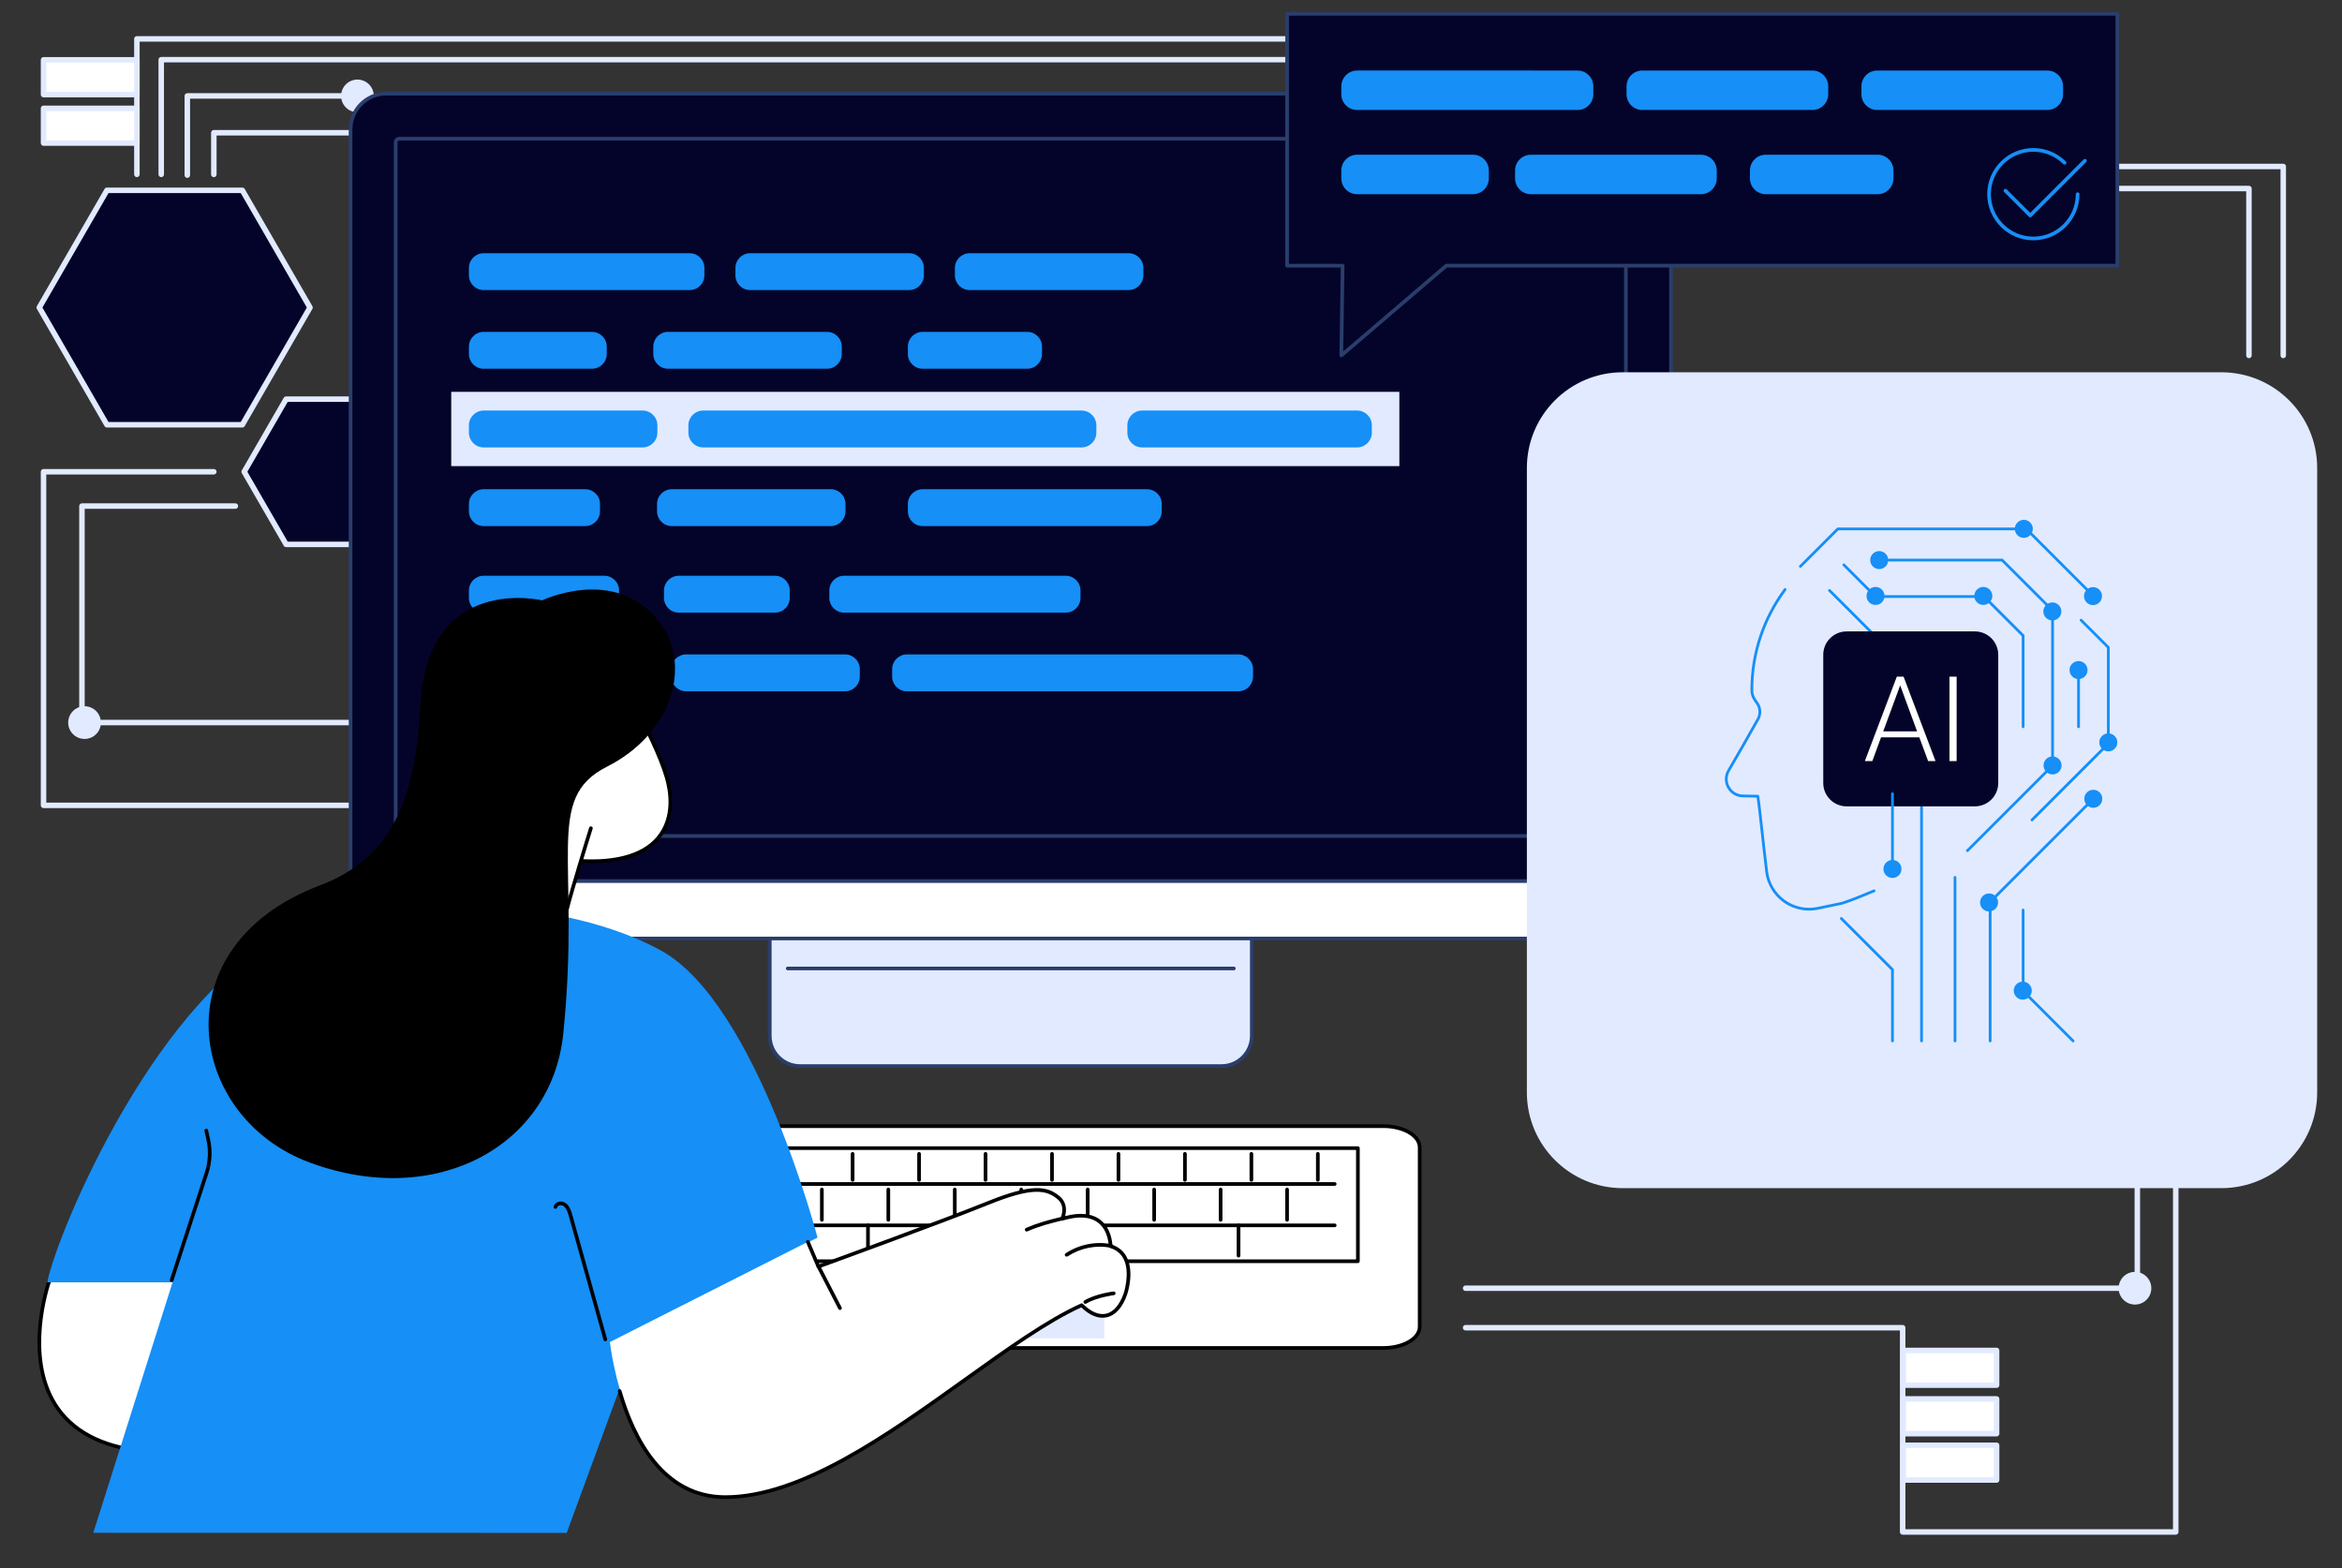 <?xml version="1.0" encoding="UTF-8"?>
<svg xmlns="http://www.w3.org/2000/svg" xmlns:xlink="http://www.w3.org/1999/xlink" version="1.1" id="Illustration" x="0px" y="0px" viewBox="0 0 2814.286 1884.905" style="enable-background:new 0 0 2814.286 1884.905;" xml:space="preserve">
<rect x="0" y="0" width="2814.286" height="1884.905" fill="#333333" stroke="none"/>
<g id="AI-Powered_Writing_Assistant_1_">
	<g>
		<g>
			<polygon style="fill:#04042A;" points="444.58,479.701 343.814,479.701 293.431,566.966      343.814,654.232 444.58,654.232 494.963,566.966    "></polygon>
			<path style="fill:#E2EAFF;" d="M444.579,657.531H343.814c-1.179,0-2.268-0.629-2.857-1.65     l-50.383-87.266c-0.59-1.021-0.59-2.279,0-3.299l50.383-87.266     c0.589-1.021,1.678-1.65,2.857-1.65h100.766c1.179,0,2.268,0.629,2.857,1.65     l50.383,87.266c0.59,1.021,0.59,2.278,0,3.299l-50.383,87.266     C446.848,656.903,445.759,657.531,444.579,657.531z M345.719,650.933h96.955     l48.479-83.967L442.674,483h-96.955l-48.479,83.966L345.719,650.933z"></path>
		</g>
		<g>
			<polygon style="fill:#04042A;" points="291.185,228.719 128.505,228.719 47.166,369.604      128.505,510.489 291.185,510.489 372.525,369.604    "></polygon>
			<path style="fill:#E2EAFF;" d="M291.184,513.788H128.505c-1.179,0-2.268-0.629-2.857-1.65     L44.309,371.254c-0.59-1.021-0.59-2.278,0-3.299l81.339-140.884     c0.588-1.021,1.678-1.65,2.857-1.65h162.68c1.179,0,2.268,0.629,2.857,1.65     l81.34,140.884c0.59,1.021,0.59,2.278,0,3.299l-81.34,140.885     C293.453,513.159,292.364,513.788,291.184,513.788z M130.41,507.189h158.869     l79.436-137.585l-79.436-137.585H130.41L50.975,369.604L130.41,507.189z"></path>
		</g>
		<path style="fill:#E2EAFF;" d="M451.332,971.17H52.314c-1.822,0-3.299-1.477-3.299-3.299    V566.966c0-1.822,1.477-3.299,3.299-3.299h204.644    c1.823,0,3.299,1.477,3.299,3.299c0,1.822-1.477,3.299-3.299,3.299H55.614    v394.306h395.718c1.823,0,3.299,1.477,3.299,3.299    C454.631,969.693,453.154,971.17,451.332,971.17z"></path>
		<path style="fill:#E2EAFF;" d="M481.507,871.652H98.468c-1.823,0-3.299-1.477-3.299-3.299    V608.195c0-1.822,1.477-3.299,3.299-3.299h184.392    c1.822,0,3.299,1.477,3.299,3.299c0,1.822-1.477,3.299-3.299,3.299H101.767    v253.56h379.74c1.823,0,3.299,1.477,3.299,3.299S483.33,871.652,481.507,871.652z    "></path>
		<path style="fill:#E2EAFF;" d="M2743.691,430.504c-1.823,0-3.299-1.477-3.299-3.299V203.387    h-195.539c-1.823,0-3.299-1.477-3.299-3.299c0-1.822,1.477-3.299,3.299-3.299    h198.838c1.823,0,3.299,1.477,3.299,3.299v227.117    C2746.99,429.026,2745.513,430.504,2743.691,430.504z"></path>
		<path style="fill:#E2EAFF;" d="M2702.463,430.504c-1.823,0-3.299-1.477-3.299-3.299V229.895    h-154.311c-1.823,0-3.299-1.477-3.299-3.299c0-1.822,1.477-3.299,3.299-3.299    h157.61c1.823,0,3.299,1.477,3.299,3.299v200.609    C2705.762,429.026,2704.285,430.504,2702.463,430.504z"></path>
		<path style="fill:#E2EAFF;" d="M193.754,212.868c-1.823,0-3.299-1.477-3.299-3.299V71.706    c0-1.822,1.477-3.299,3.299-3.299h1531.733c1.823,0,3.299,1.477,3.299,3.299    c0,1.822-1.477,3.299-3.299,3.299H197.053v134.564    C197.053,211.391,195.576,212.868,193.754,212.868z"></path>
		<path style="fill:#E2EAFF;" d="M164.498,212.868c-1.823,0-3.299-1.477-3.299-3.299V46.722    c0-1.822,1.477-3.299,3.299-3.299h1560.988c1.823,0,3.299,1.477,3.299,3.299    s-1.477,3.299-3.299,3.299H167.798v159.548    C167.798,211.391,166.321,212.868,164.498,212.868z"></path>
		<path style="fill:#E2EAFF;" d="M740.805,464.003H427.798c-1.823,0-3.299-1.477-3.299-3.299    V118.572H228.398v91.906c0,1.822-1.477,3.299-3.299,3.299    c-1.823,0-3.299-1.477-3.299-3.299v-95.206c0-1.822,1.477-3.299,3.299-3.299    h202.699c1.823,0,3.299,1.477,3.299,3.299v342.132h309.707    c1.823,0,3.299,1.477,3.299,3.299C744.104,462.526,742.627,464.003,740.805,464.003z    "></path>
		<g>
			<rect x="52.314" y="71.906" style="fill:#FFFFFF;" width="112.185" height="41.79"></rect>
			<path style="fill:#E2EAFF;" d="M164.498,116.994H52.314c-1.822,0-3.299-1.477-3.299-3.299     V71.906c0-1.822,1.477-3.299,3.299-3.299h112.184     c1.822,0,3.299,1.477,3.299,3.299v41.789     C167.798,115.517,166.321,116.994,164.498,116.994z M55.614,110.396H161.199V75.205H55.614     V110.396z"></path>
		</g>
		<g>
			<rect x="52.314" y="130.178" style="fill:#FFFFFF;" width="112.185" height="41.79"></rect>
			<path style="fill:#E2EAFF;" d="M164.498,175.266H52.314c-1.822,0-3.299-1.477-3.299-3.299     v-41.79c0-1.822,1.477-3.299,3.299-3.299h112.184     c1.822,0,3.299,1.477,3.299,3.299v41.79     C167.798,173.789,166.321,175.266,164.498,175.266z M55.614,168.668H161.199v-35.191     H55.614V168.668z"></path>
		</g>
		<g>
			<rect x="2287.07" y="1622.953" style="fill:#FFFFFF;" width="112.184" height="41.79"></rect>
			<path style="fill:#E2EAFF;" d="M2399.254,1668.042h-112.185c-1.823,0-3.299-1.477-3.299-3.299     v-41.79c0-1.822,1.477-3.299,3.299-3.299h112.185     c1.823,0,3.299,1.477,3.299,3.299v41.79     C2402.554,1666.564,2401.077,1668.042,2399.254,1668.042z M2290.369,1661.443h105.586     v-35.191h-105.586V1661.443z"></path>
		</g>
		<g>
			<rect x="2287.07" y="1681.225" style="fill:#FFFFFF;" width="112.184" height="41.79"></rect>
			<path style="fill:#E2EAFF;" d="M2399.254,1726.313h-112.185c-1.823,0-3.299-1.477-3.299-3.299     v-41.789c0-1.822,1.477-3.299,3.299-3.299h112.185     c1.823,0,3.299,1.477,3.299,3.299v41.789     C2402.554,1724.836,2401.077,1726.313,2399.254,1726.313z M2290.369,1719.715h105.586     v-35.191h-105.586V1719.715z"></path>
		</g>
		<g>
			<rect x="2287.07" y="1736.939" style="fill:#FFFFFF;" width="112.184" height="41.79"></rect>
			<path style="fill:#E2EAFF;" d="M2399.254,1782.028h-112.185c-1.823,0-3.299-1.477-3.299-3.299     v-41.79c0-1.822,1.477-3.299,3.299-3.299h112.185     c1.823,0,3.299,1.477,3.299,3.299v41.79     C2402.554,1780.551,2401.077,1782.028,2399.254,1782.028z M2290.369,1775.43h105.586     v-35.191h-105.586V1775.43z"></path>
		</g>
		<circle style="fill:#E2EAFF;" cx="748.132" cy="441.058" r="19.645"></circle>
		<circle style="fill:#E2EAFF;" cx="429.527" cy="115.272" r="19.645"></circle>
		
			<ellipse transform="matrix(0.924 -0.383 0.383 0.924 -324.592 104.871)" style="fill:#E2EAFF;" cx="101.315" cy="868.353" rx="19.645" ry="19.645"></ellipse>
		<path style="fill:#E2EAFF;" d="M2614.508,1844.448h-328.159c-1.823,0-3.299-1.477-3.299-3.299    v-242.209H1761.141c-1.823,0-3.299-1.477-3.299-3.299s1.477-3.299,3.299-3.299    h525.208c1.823,0,3.299,1.477,3.299,3.299v242.209h321.56v-632.632h-201.345    c-1.823,0-3.299-1.477-3.299-3.299s1.477-3.299,3.299-3.299h204.644    c1.823,0,3.299,1.477,3.299,3.299v639.23    C2617.807,1842.97,2616.33,1844.448,2614.508,1844.448z"></path>
		<path style="fill:#E2EAFF;" d="M2568.354,1551.496h-807.214c-1.823,0-3.299-1.477-3.299-3.299    s1.477-3.299,3.299-3.299h803.914v-253.559h-181.093    c-1.823,0-3.299-1.477-3.299-3.299s1.477-3.299,3.299-3.299h184.392    c1.823,0,3.299,1.477,3.299,3.299v260.158    C2571.654,1550.018,2570.177,1551.496,2568.354,1551.496z"></path>
		<circle style="fill:#E2EAFF;" cx="2565.507" cy="1548.196" r="19.645"></circle>
		
			<ellipse transform="matrix(0.924 -0.383 0.383 0.924 -163.579 311.562)" style="fill:#E2EAFF;" cx="701.375" cy="566.966" rx="19.645" ry="19.645"></ellipse>
		<path style="fill:#E2EAFF;" d="M701.375,570.266H519.643c-1.823,0-3.299-1.477-3.299-3.299    V162.836H260.258v46.807c0,1.822-1.477,3.299-3.299,3.299    c-1.823,0-3.299-1.477-3.299-3.299v-50.106c0-1.822,1.477-3.299,3.299-3.299    h262.685c1.823,0,3.299,1.477,3.299,3.299v404.131h178.433    c1.823,0,3.299,1.477,3.299,3.299C704.675,568.788,703.198,570.266,701.375,570.266z"></path>
		<path style="fill:#E2EAFF;" d="M748.131,493.881h-228.488c-1.823,0-3.299-1.477-3.299-3.299    s1.477-3.299,3.299-3.299h228.488c1.823,0,3.299,1.477,3.299,3.299    S749.954,493.881,748.131,493.881z"></path>
	</g>
	<g>
		<g>
			<path style="fill:#FFFFFF;" d="M1662.175,1353.435H796.014c-24.19,0-43.802,11.432-43.802,25.535     v215.488c0,14.102,19.612,25.535,43.802,25.535h866.161     c24.191,0,43.802-11.433,43.802-25.535v-215.488     C1705.977,1364.868,1686.367,1353.435,1662.175,1353.435z"></path>
			<path d="M1662.175,1622.193H796.015c-25.795,0-46.002-12.182-46.002-27.735V1378.97     c0-15.552,20.207-27.735,46.002-27.735h866.16     c25.795,0,46.001,12.182,46.001,27.735v215.488     C1708.176,1610.011,1687.97,1622.193,1662.175,1622.193z M796.015,1355.635     c-22.94,0-41.603,10.468-41.603,23.336v215.488     c0,12.867,18.663,23.336,41.603,23.336h866.16     c22.939,0,41.602-10.468,41.602-23.336V1378.97     c0-12.867-18.663-23.336-41.602-23.336H796.015z"></path>
		</g>
		<rect x="1131.128" y="1531.258" style="fill:#E2EAFF;" width="195.933" height="77.297"></rect>
		<g>
			<path d="M1631.719,1517.953H822.651c-1.215,0-2.2-0.985-2.2-2.2v-135.913     c0-1.215,0.985-2.2,2.2-2.2h809.068c1.215,0,2.2,0.985,2.2,2.2v135.913     C1633.919,1516.968,1632.934,1517.953,1631.719,1517.953z M824.85,1513.553h804.669     v-131.514H824.85V1513.553z"></path>
			<g>
				<path d="M1603.849,1474.859H850.519c-1.215,0-2.2-0.985-2.2-2.199      s0.985-2.199,2.2-2.199h753.33c1.215,0,2.199,0.985,2.199,2.199      S1605.064,1474.859,1603.849,1474.859z"></path>
				<path d="M1603.849,1425.133H850.519c-1.215,0-2.2-0.985-2.2-2.2      s0.985-2.2,2.2-2.2h753.33c1.215,0,2.199,0.985,2.199,2.2      S1605.064,1425.133,1603.849,1425.133z"></path>
			</g>
			<path d="M1043.011,1511.302c-1.215,0-2.199-0.985-2.199-2.2v-36.443     c0-1.215,0.985-2.199,2.199-2.199c1.215,0,2.2,0.985,2.2,2.199v36.443     C1045.21,1510.318,1044.225,1511.302,1043.011,1511.302z"></path>
			<g>
				<path d="M907.734,1468.218c-1.215,0-2.2-0.985-2.2-2.199v-36.443      c0-1.215,0.985-2.2,2.2-2.2c1.215,0,2.199,0.985,2.199,2.2v36.443      C909.933,1467.233,908.948,1468.218,907.734,1468.218z"></path>
				<path d="M987.596,1468.218c-1.215,0-2.2-0.985-2.2-2.199v-36.443      c0-1.215,0.985-2.2,2.2-2.2c1.215,0,2.199,0.985,2.199,2.2v36.443      C989.796,1467.233,988.811,1468.218,987.596,1468.218z"></path>
				<path d="M1067.46,1468.218c-1.215,0-2.199-0.985-2.199-2.199v-36.443      c0-1.215,0.985-2.2,2.199-2.2c1.215,0,2.2,0.985,2.2,2.2v36.443      C1069.659,1467.233,1068.675,1468.218,1067.46,1468.218z"></path>
				<path d="M1147.322,1468.218c-1.215,0-2.199-0.985-2.199-2.199v-36.443      c0-1.215,0.985-2.2,2.199-2.2c1.215,0,2.2,0.985,2.2,2.2v36.443      C1149.522,1467.233,1148.537,1468.218,1147.322,1468.218z"></path>
				<path d="M1227.185,1468.218c-1.215,0-2.199-0.985-2.199-2.199v-36.443      c0-1.215,0.985-2.2,2.199-2.2c1.215,0,2.2,0.985,2.2,2.2v36.443      C1229.385,1467.233,1228.4,1468.218,1227.185,1468.218z"></path>
				<path d="M1307.047,1468.218c-1.215,0-2.199-0.985-2.199-2.199v-36.443      c0-1.215,0.985-2.2,2.199-2.2c1.215,0,2.2,0.985,2.2,2.2v36.443      C1309.247,1467.233,1308.262,1468.218,1307.047,1468.218z"></path>
				<path d="M1386.91,1468.218c-1.215,0-2.2-0.985-2.2-2.199v-36.443      c0-1.215,0.985-2.2,2.2-2.2s2.2,0.985,2.2,2.2v36.443      C1389.109,1467.233,1388.125,1468.218,1386.91,1468.218z"></path>
				<path d="M1466.772,1468.218c-1.215,0-2.199-0.985-2.199-2.199v-36.443      c0-1.215,0.985-2.2,2.199-2.2c1.215,0,2.2,0.985,2.2,2.2v36.443      C1468.972,1467.233,1467.987,1468.218,1466.772,1468.218z"></path>
				<path d="M1546.635,1468.218c-1.215,0-2.199-0.985-2.199-2.199v-36.443      c0-1.215,0.985-2.2,2.199-2.2c1.215,0,2.2,0.985,2.2,2.2v36.443      C1548.834,1467.233,1547.85,1468.218,1546.635,1468.218z"></path>
			</g>
			<g>
				<path d="M944.695,1420.22c-1.215,0-2.199-0.985-2.199-2.199v-31.301      c0-1.215,0.985-2.199,2.199-2.199c1.215,0,2.2,0.985,2.2,2.199v31.301      C946.894,1419.236,945.91,1420.22,944.695,1420.22z"></path>
				<path d="M1024.557,1420.22c-1.215,0-2.2-0.985-2.2-2.199v-31.301      c0-1.215,0.985-2.199,2.2-2.199s2.199,0.985,2.199,2.199v31.301      C1026.757,1419.236,1025.772,1420.22,1024.557,1420.22z"></path>
				<path d="M1104.42,1420.22c-1.215,0-2.199-0.985-2.199-2.199v-31.301      c0-1.215,0.985-2.199,2.199-2.199c1.215,0,2.2,0.985,2.2,2.199v31.301      C1106.62,1419.236,1105.635,1420.22,1104.42,1420.22z"></path>
				<path d="M1184.282,1420.22c-1.215,0-2.199-0.985-2.199-2.199v-31.301      c0-1.215,0.985-2.199,2.199-2.199s2.199,0.985,2.199,2.199v31.301      C1186.482,1419.236,1185.497,1420.22,1184.282,1420.22z"></path>
				<path d="M1264.145,1420.22c-1.215,0-2.2-0.985-2.2-2.199v-31.301      c0-1.215,0.985-2.199,2.2-2.199c1.215,0,2.199,0.985,2.199,2.199v31.301      C1266.344,1419.236,1265.36,1420.22,1264.145,1420.22z"></path>
				<path d="M1344.007,1420.22c-1.215,0-2.199-0.985-2.199-2.199v-31.301      c0-1.215,0.985-2.199,2.199-2.199s2.199,0.985,2.199,2.199v31.301      C1346.207,1419.236,1345.222,1420.22,1344.007,1420.22z"></path>
				<path d="M1423.87,1420.22c-1.215,0-2.2-0.985-2.2-2.199v-31.301      c0-1.215,0.985-2.199,2.2-2.199s2.199,0.985,2.199,2.199v31.301      C1426.069,1419.236,1425.085,1420.22,1423.87,1420.22z"></path>
				<path d="M1503.732,1420.22c-1.215,0-2.199-0.985-2.199-2.199v-31.301      c0-1.215,0.985-2.199,2.199-2.199c1.215,0,2.2,0.985,2.2,2.199v31.301      C1505.932,1419.236,1504.947,1420.22,1503.732,1420.22z"></path>
				<path d="M1583.595,1420.22c-1.215,0-2.199-0.985-2.199-2.199v-31.301      c0-1.215,0.985-2.199,2.199-2.199s2.199,0.985,2.199,2.199v31.301      C1585.794,1419.236,1584.81,1420.22,1583.595,1420.22z"></path>
			</g>
			<path d="M932.226,1511.302c-1.215,0-2.2-0.985-2.2-2.2v-36.443     c0-1.215,0.985-2.199,2.2-2.199c1.215,0,2.199,0.985,2.199,2.199v36.443     C934.426,1510.318,933.441,1511.302,932.226,1511.302z"></path>
			<path d="M1488.306,1511.302c-1.215,0-2.199-0.985-2.199-2.2v-36.443     c0-1.215,0.985-2.199,2.199-2.199s2.199,0.985,2.199,2.199v36.443     C1490.505,1510.318,1489.521,1511.302,1488.306,1511.302z"></path>
		</g>
	</g>
	<g>
		<g>
			<g>
				<g>
					<path style="fill:#FFFFFF;" d="M1986.15,1045.234H483.255l-61.982,9.018v23.148       c0,27.89,22.609,50.499,50.499,50.499h1485.682       c27.89,0,50.498-22.609,50.498-50.499v-18.507L1986.15,1045.234z"></path>
					<path style="fill:#2A3E6B;" d="M1957.453,1130.099H471.771       c-29.058,0-52.698-23.641-52.698-52.699v-23.148c0-1.093,0.802-2.019,1.883-2.176       l61.983-9.018c0.105-0.016,0.211-0.023,0.317-0.023h1502.895       c0.413,0,0.817,0.116,1.167,0.336l21.802,13.659       c0.642,0.402,1.032,1.106,1.032,1.864v18.507       C2010.151,1106.459,1986.511,1130.099,1957.453,1130.099z M423.471,1056.155v21.245       c0,26.633,21.667,48.3,48.299,48.3h1485.682       c26.633,0,48.299-21.667,48.299-48.3v-17.29l-20.234-12.677H483.414       L423.471,1056.155z"></path>
				</g>
				<g>
					<path style="fill:#04042A;" d="M2007.951,1058.894H421.272V155.432       c0-23.691,19.206-42.897,42.897-42.897h1500.886       c23.691,0,42.897,19.205,42.897,42.897V1058.894z"></path>
					<path style="fill:#2A3E6B;" d="M2007.952,1061.093H421.272c-1.215,0-2.2-0.985-2.2-2.199       V155.432c0-24.866,20.231-45.096,45.096-45.096h1500.886       c24.866,0,45.097,20.23,45.097,45.096v903.462       C2010.151,1060.108,2009.166,1061.093,2007.952,1061.093z M423.471,1056.694h1582.281       V155.432c0-22.441-18.257-40.697-40.698-40.697H464.169       c-22.441,0-40.697,18.257-40.697,40.697V1056.694z"></path>
				</g>
				<path style="fill:#2A3E6B;" d="M1953.758,1006.9H475.467c-1.215,0-2.199-0.985-2.199-2.2      V171.018c0-3.579,2.91-6.49,6.489-6.49h1469.709      c3.58,0,6.492,2.912,6.492,6.492v833.681      C1955.958,1005.915,1954.973,1006.9,1953.758,1006.9z M477.667,1002.501H1951.559      V171.02c0-1.154-0.939-2.093-2.093-2.093H479.757      c-1.152,0-2.09,0.938-2.09,2.091V1002.501z"></path>
			</g>
			<g>
				<g>
					<path style="fill:#E2EAFF;" d="M1467.877,1281.213H961.346       c-20.079,0-36.357-16.278-36.357-36.357v-116.956h579.244v116.956       C1504.234,1264.935,1487.956,1281.213,1467.877,1281.213z"></path>
					<path style="fill:#2A3E6B;" d="M1467.876,1283.412H961.346       c-21.259,0-38.556-17.297-38.556-38.557v-116.956c0-1.215,0.985-2.199,2.2-2.199       h579.244c1.215,0,2.2,0.985,2.2,2.199v116.956       C1506.434,1266.116,1489.137,1283.412,1467.876,1283.412z M927.189,1130.099v114.756       c0,18.834,15.323,34.157,34.157,34.157h506.531       c18.834,0,34.158-15.323,34.158-34.157v-114.756H927.189z"></path>
				</g>
				<path style="fill:#2A3E6B;" d="M1482.654,1166.111H946.569c-1.215,0-2.2-0.985-2.2-2.199      s0.985-2.199,2.2-2.199h536.085c1.215,0,2.2,0.985,2.2,2.199      S1483.869,1166.111,1482.654,1166.111z"></path>
			</g>
		</g>
		<g>
			<rect x="542.23" y="470.922" style="fill:#E2EAFF;" width="1139.311" height="89.27"></rect>
			<g>
				<path style="fill:#168FF7;" d="M581.227,348.621h247.484c9.804,0,17.752-7.948,17.752-17.752      v-8.812c0-9.805-7.948-17.753-17.753-17.753H581.227      c-9.805,0-17.753,7.948-17.753,17.753v8.812      C563.475,340.673,571.423,348.621,581.227,348.621z"></path>
				<path style="fill:#168FF7;" d="M581.227,443.168h130.156c9.804,0,17.753-7.948,17.753-17.753      v-8.811c0-9.805-7.948-17.753-17.753-17.753H581.227      c-9.804,0-17.752,7.948-17.752,17.752v8.812      C563.475,435.22,571.423,443.168,581.227,443.168z"></path>
				<path style="fill:#168FF7;" d="M581.227,537.715h190.968c9.805,0,17.753-7.948,17.753-17.753      v-8.812c0-9.805-7.948-17.753-17.753-17.753H581.227      c-9.805,0-17.753,7.948-17.753,17.753v8.812      C563.475,529.767,571.423,537.715,581.227,537.715z"></path>
				<path style="fill:#168FF7;" d="M581.227,632.262h122.015c9.805,0,17.753-7.948,17.753-17.753      v-8.812c0-9.805-7.948-17.753-17.753-17.753H581.227      c-9.805,0-17.753,7.948-17.753,17.753v8.812      C563.475,624.314,571.423,632.262,581.227,632.262z"></path>
				<path style="fill:#168FF7;" d="M581.227,736.263h144.936c9.805,0,17.753-7.948,17.753-17.753      v-8.812c0-9.805-7.948-17.753-17.753-17.753H581.227      c-9.805,0-17.753,7.948-17.753,17.753v8.812      C563.475,728.315,571.423,736.263,581.227,736.263z"></path>
				<path style="fill:#168FF7;" d="M581.227,830.81h144.936c9.805,0,17.753-7.948,17.753-17.753      v-8.812c0-9.804-7.948-17.753-17.753-17.753H581.227      c-9.805,0-17.753,7.948-17.753,17.753v8.812      C563.475,822.862,571.423,830.81,581.227,830.81z"></path>
				<path style="fill:#168FF7;" d="M901.484,348.621h190.968c9.804,0,17.753-7.948,17.753-17.753      v-8.812c0-9.805-7.948-17.753-17.753-17.753H901.484      c-9.804,0-17.753,7.948-17.753,17.753v8.812      C883.732,340.673,891.68,348.621,901.484,348.621z"></path>
				<path style="fill:#168FF7;" d="M802.786,443.168H993.753c9.804,0,17.753-7.948,17.753-17.753      v-8.811c0-9.805-7.948-17.753-17.753-17.753H802.786      c-9.804,0-17.752,7.948-17.752,17.752v8.812      C785.034,435.22,792.982,443.168,802.786,443.168z"></path>
				<path style="fill:#168FF7;" d="M844.969,537.715h454.709c9.804,0,17.752-7.948,17.752-17.752      v-8.813c0-9.804-7.948-17.752-17.752-17.752H844.969      c-9.804,0-17.753,7.948-17.753,17.753v8.812      C827.216,529.767,835.164,537.715,844.969,537.715z"></path>
				<path style="fill:#168FF7;" d="M807.291,632.262h190.967c9.805,0,17.753-7.948,17.753-17.753      v-8.812c0-9.805-7.948-17.753-17.753-17.753H807.291      c-9.804,0-17.752,7.948-17.752,17.752v8.812      C789.539,624.314,797.487,632.262,807.291,632.262z"></path>
				<path style="fill:#168FF7;" d="M815.643,736.263h115.613c9.804,0,17.752-7.948,17.752-17.752      v-8.812c0-9.804-7.948-17.752-17.752-17.752H815.642      c-9.804,0-17.752,7.948-17.752,17.752v8.812      C797.89,728.315,805.838,736.263,815.643,736.263z"></path>
				<path style="fill:#168FF7;" d="M824.483,830.81h190.968c9.804,0,17.752-7.948,17.752-17.753      v-8.812c0-9.804-7.948-17.753-17.752-17.753H824.483      c-9.804,0-17.752,7.948-17.752,17.752v8.812      C806.73,822.862,814.678,830.81,824.483,830.81z"></path>
				<path style="fill:#168FF7;" d="M1165.225,348.621h190.968c9.804,0,17.752-7.948,17.752-17.753      v-8.812c0-9.805-7.948-17.753-17.752-17.753h-190.968      c-9.804,0-17.752,7.948-17.752,17.753v8.812      C1147.473,340.673,1155.421,348.621,1165.225,348.621z"></path>
				<path style="fill:#168FF7;" d="M1108.709,443.168h125.658c9.804,0,17.752-7.948,17.752-17.752      v-8.812c0-9.804-7.948-17.752-17.752-17.752h-125.658      c-9.804,0-17.752,7.948-17.752,17.752v8.812      C1090.957,435.22,1098.905,443.168,1108.709,443.168z"></path>
				<path style="fill:#168FF7;" d="M1372.451,537.715h258.266c9.804,0,17.752-7.948,17.752-17.752      v-8.813c0-9.804-7.948-17.752-17.752-17.752h-258.266      c-9.805,0-17.753,7.948-17.753,17.753v8.812      C1354.698,529.767,1362.646,537.715,1372.451,537.715z"></path>
				<path style="fill:#168FF7;" d="M1108.709,632.262h269.577c9.804,0,17.753-7.948,17.753-17.753      v-8.812c0-9.805-7.948-17.753-17.753-17.753h-269.577      c-9.804,0-17.752,7.948-17.752,17.752v8.812      C1090.957,624.314,1098.905,632.262,1108.709,632.262z"></path>
				<path style="fill:#168FF7;" d="M1014.312,736.263h266.322c9.804,0,17.752-7.948,17.752-17.752      v-8.812c0-9.804-7.948-17.752-17.752-17.752h-266.322      c-9.805,0-17.753,7.948-17.753,17.753v8.812      C996.559,728.315,1004.507,736.263,1014.312,736.263z"></path>
				<path style="fill:#168FF7;" d="M1089.797,830.81h398.193c9.804,0,17.753-7.948,17.753-17.753      v-8.812c0-9.804-7.948-17.753-17.753-17.753h-398.193      c-9.804,0-17.752,7.948-17.752,17.752v8.812      C1072.045,822.862,1079.993,830.81,1089.797,830.81z"></path>
			</g>
		</g>
	</g>
	<g>
		<g>
			<g>
				<path style="fill:#FFFFFF;" d="M801.125,934.356c-16.149-55.574-80.213-159.253-80.213-159.253      l-5.774,4.479l-116.995,90.753c0,0-41.367,150.648,87.762,163.42      C797.431,1044.786,815.817,984.915,801.125,934.356z"></path>
				<path d="M711.675,1037.301c-8.17,0-16.831-0.452-25.987-1.357      c-34.699-3.432-60.464-17.062-76.579-40.511      c-33.622-48.923-13.94-122.568-13.086-125.68      c0.126-0.459,0.397-0.864,0.773-1.155l122.769-95.233      c0.492-0.383,1.121-0.537,1.739-0.427c0.614,0.111,1.152,0.477,1.48,1.008      c0.642,1.039,64.408,104.573,80.454,159.795      c4.98,17.139,10.236,49.62-10.52,74.601      C776.716,1027.6,749.515,1037.301,711.675,1037.301z M600.084,871.614      c-1.94,7.677-18.118,76.576,12.659,121.341      c15.347,22.323,40.036,35.313,73.379,38.611      c49.312,4.877,85.008-4.125,103.212-26.035      c19.457-23.418,14.416-54.261,9.679-70.562      c-14.622-50.323-69.584-141.668-78.694-156.623L600.084,871.614z"></path>
			</g>
			<path style="fill:#FFFFFF;" d="M673.581,1107.997c5.4-2.649,3.733,0.629,5.206-5.222     c5.086-20.206,26.683-92.999,31.277-107.399     c5.87-18.399-15.173-73.416-28.033-88.342     c-12.86-14.926-52.152-12.374-59.224,10.961     c-7.071,23.335-20.323,22.133-31.219,17.666l-59.868,160.586     C580.16,1095.409,617.728,1097.095,673.581,1107.997z"></path>
			<path d="M534.323,1088.002c-0.267,0-0.54-0.049-0.804-0.153     c-1.13-0.445-1.686-1.722-1.242-2.852l58.565-148.836     c0.446-1.129,1.724-1.686,2.853-1.242c1.13,0.445,1.686,1.722,1.242,2.852     l-58.565,148.836C536.029,1087.474,535.2,1088.002,534.323,1088.002z"></path>
			<path d="M681.392,1094.53c-0.179,0-0.361-0.022-0.541-0.068     c-1.178-0.298-1.891-1.494-1.593-2.672c5.887-23.26,24.746-84.656,28.711-97.083     c0.369-1.158,1.611-1.795,2.763-1.427c1.158,0.369,1.797,1.607,1.427,2.764     c-3.817,11.966-22.874,74.052-28.638,96.826     C683.27,1093.866,682.374,1094.53,681.392,1094.53z"></path>
		</g>
		<g>
			<g>
				<path style="fill:#FFFFFF;" d="M58.731,1541.095c0,0-64.83,183.541,112.488,202.888      l100.066-237.693l-172.312-32.737L58.731,1541.095z"></path>
				<path d="M171.22,1746.183c-0.079,0-0.159-0.004-0.24-0.013      c-50.348-5.493-86.204-24.704-106.571-57.098      c-38.155-60.684-8.06-147.836-7.752-148.709      c0.048-0.137,0.11-0.268,0.185-0.394l40.242-67.542      c0.472-0.794,1.389-1.211,2.299-1.035l172.312,32.737      c0.653,0.124,1.215,0.536,1.528,1.121s0.346,1.281,0.089,1.893      l-100.066,237.694C172.9,1745.658,172.097,1746.183,171.22,1746.183z       M60.738,1542.026c-1.578,4.645-28.752,87.237,7.406,144.722      c19.4,30.842,53.606,49.296,101.687,54.866l98.373-233.67l-168.128-31.942      L60.738,1542.026z"></path>
			</g>
			<g>
				<g>
					<path style="fill:#168FF7;" d="M112.098,1842.152l568.88,0.096l91.26-248.683       l210.157-106.209c0,0-73.521-281.447-187.673-344.762       c-114.152-63.315-318.707-72.427-441.183-22.848       c-161.256,65.279-285.504,362.668-296.757,421.348h150.604L112.098,1842.152z"></path>
					<path d="M206.233,1540.732c-0.225,0-0.455-0.035-0.682-0.109       c-1.154-0.376-1.786-1.618-1.409-2.773l42.049-128.975       c4.095-12.563,4.737-26.078,1.856-39.083l-2.343-10.579       c-0.262-1.186,0.487-2.361,1.672-2.623c1.181-0.263,2.361,0.485,2.624,1.672       l2.343,10.579c3.05,13.772,2.369,28.087-1.97,41.398l-42.049,128.975       C208.022,1540.143,207.16,1540.732,206.233,1540.732z"></path>
				</g>
				<path d="M727.36,1611.976c-0.961,0-1.845-0.635-2.117-1.607l-41.438-147.906      c-1.486-5.306-2.967-9.916-6.052-12.582c-1.472-1.272-3.606-1.771-5.442-1.27      c-0.982,0.267-2.271,0.941-2.842,2.629c-0.389,1.151-1.64,1.767-2.787,1.38      c-1.151-0.389-1.769-1.637-1.38-2.787c0.914-2.709,3.047-4.701,5.852-5.467      c3.254-0.886,6.887-0.051,9.475,2.186c4.011,3.468,5.73,8.72,7.412,14.723      l41.438,147.906c0.328,1.17-0.354,2.384-1.525,2.711      C727.757,1611.95,727.557,1611.976,727.36,1611.976z"></path>
			</g>
			<g>
				<path style="fill:#FFFFFF;" d="M970.74,1492.489l12.699,29.718      c0,0,147.965-53.782,203.396-76.215c51.694-20.92,70.649-19.078,85.604-6.233      c11.352,9.751,3.902,25.016,3.902,25.016      c58.511-17.652,58.175,32.898,58.175,32.898      c33.75,10.327,17.903,57.181,17.903,57.181      c-10.75,30.867-32.336,34.136-52.608,13.744      c-114.852,51.59-287.094,230.76-428.36,230.666      c-118.569-0.078-138.563-186.361-138.563-186.361L970.74,1492.489z"></path>
				<path d="M871.561,1801.463c-0.039,0-0.072,0-0.111,0      c-75.749-0.05-111.942-70.247-128.966-129.125      c-0.338-1.167,0.335-2.386,1.501-2.724c1.164-0.34,2.386,0.335,2.724,1.502      c16.606,57.43,51.726,125.9,124.743,125.948c0.033,0,0.075,0,0.109,0      c90.382,0,194.775-74.796,286.892-140.793      c51.158-36.653,99.48-71.273,140.458-89.679      c0.834-0.376,1.816-0.193,2.46,0.455c9.454,9.511,19.317,13.688,27.79,11.765      c8.941-2.034,16.266-10.569,21.18-24.681      c0.076-0.227,8.194-24.786-0.263-41.258      c-3.288-6.406-8.742-10.813-16.206-13.097      c-0.928-0.284-1.561-1.145-1.556-2.115c0.001-0.186-0.072-18.699-13.08-28.404      c-9.58-7.146-23.797-7.945-42.26-2.376c-0.833,0.253-1.743-0.015-2.31-0.68      c-0.566-0.666-0.685-1.604-0.302-2.39c0.271-0.559,6.543-13.879-3.357-22.383      c-13.923-11.958-31.328-14.447-83.347,6.604      c-54.832,22.191-201.99,75.705-203.469,76.243      c-1.1,0.396-2.316-0.129-2.774-1.203l-12.699-29.718      c-0.478-1.117,0.041-2.41,1.158-2.887c1.118-0.477,2.41,0.041,2.887,1.159      l11.88,27.803c17.703-6.446,150.06-54.711,201.368-75.475      c54.106-21.897,72.622-18.954,87.862-5.863      c8.013,6.883,7.858,16.761,6.022,23.402      c17.897-4.641,32.011-3.213,42.003,4.261      c12.532,9.375,14.47,25.19,14.765,30.309      c7.884,2.768,13.712,7.745,17.337,14.815      c9.303,18.14,0.867,43.606,0.503,44.681      c-5.446,15.638-13.868,25.155-24.364,27.543      c-9.795,2.225-20.422-1.876-30.794-11.877      c-40.287,18.381-87.926,52.512-138.328,88.623      C1068.365,1726.227,963.352,1801.459,871.561,1801.463z"></path>
				<path d="M1304.179,1567c-0.747,0-1.476-0.381-1.888-1.068      c-0.625-1.041-0.288-2.392,0.754-3.018      c13.312-7.993,34.067-10.647,34.944-10.757      c1.192-0.147,2.304,0.705,2.454,1.911c0.15,1.205-0.706,2.304-1.911,2.455      c-0.205,0.025-20.717,2.654-33.224,10.163      C1304.954,1566.899,1304.564,1567,1304.179,1567z"></path>
				<path d="M1009.353,1574.329c-0.797,0-1.566-0.435-1.957-1.192l-26.003-50.405      c-0.557-1.079-0.133-2.406,0.946-2.963c1.076-0.558,2.405-0.134,2.963,0.946      l26.003,50.405c0.557,1.079,0.133,2.406-0.946,2.963      C1010.037,1574.25,1009.692,1574.329,1009.353,1574.329z"></path>
				<path d="M1233.737,1480.05c-0.844,0-1.649-0.488-2.013-1.31      c-0.492-1.111,0.011-2.41,1.121-2.901      c14.518-6.427,27.826-9.727,40.694-12.917l1.135-0.281      c1.17-0.295,2.37,0.425,2.665,1.604c0.292,1.179-0.426,2.372-1.606,2.664      l-1.135,0.282c-12.687,3.146-25.805,6.398-39.973,12.67      C1234.337,1479.989,1234.035,1480.05,1233.737,1480.05z"></path>
				<path d="M1281.753,1510.233c-0.719,0-1.423-0.351-1.845-0.998      c-0.663-1.018-0.376-2.38,0.641-3.044      c16.529-10.777,36.736-14.724,55.453-10.826      c1.189,0.248,1.953,1.413,1.704,2.602c-0.248,1.188-1.411,1.952-2.602,1.705      c-17.578-3.662-36.591,0.057-52.152,10.204      C1282.581,1510.118,1282.164,1510.233,1281.753,1510.233z"></path>
			</g>
		</g>
		<path d="M651.456,721.547c0,0-138.407-33.39-146.416,127.294    c-5.857,117.502-37.862,183.918-121.037,215.42    c-191.316,72.459-160.081,278.087-11.713,332.921    c152.352,56.307,290.776-20.363,304.545-154.71    c21.474-209.545-24.087-282.561,52.71-321.171s103.467-121.418,62.471-174.294    C739.443,679.2,651.456,721.547,651.456,721.547z"></path>
	</g>
	<g>
		<g>
			<path style="fill:#E2EAFF;" d="M1949.88,1427.94h719.482     c63.571,0,115.105-51.534,115.105-115.105V562.524     c0-63.571-51.534-115.105-115.105-115.105h-719.482     c-63.571,0-115.105,51.534-115.105,115.105v750.311     C1834.775,1376.406,1886.309,1427.94,1949.88,1427.94z"></path>
			<g>
				<path style="fill:#168FF7;" d="M2173.99,1094.348c-11.027,0-21.914-3.436-30.989-9.953      c-12.027-8.636-19.945-22.019-21.723-36.716      c-2.433-20.108-4.519-38.834-6.195-53.881      c-1.909-17.144-3.334-29.942-4.208-35.253l-16.666-0.333      c-7.836-0.157-14.806-4.329-18.646-11.161      c-3.839-6.831-3.778-14.953,0.162-21.727      c9.993-17.182,24.233-41.857,35.319-61.83      c3.055-5.504,2.692-12.352-0.924-17.447l-0.69-0.966      c-2.93-4.081-5.959-8.301-5.959-15.891c0-43.977,13.914-86.066,40.236-121.716      c0.543-0.736,1.582-0.894,2.318-0.349c0.737,0.544,0.893,1.582,0.35,2.318      c-25.899,35.075-39.589,76.483-39.589,119.746c0,6.523,2.473,9.968,5.336,13.958      l0.701,0.98c4.351,6.129,4.791,14.362,1.12,20.975      c-11.1,19.997-25.351,44.692-35.353,61.888      c-3.343,5.748-3.394,12.64-0.137,18.436      c3.258,5.797,9.172,9.337,15.822,9.471l18.025,0.36      c0.778,0.015,1.441,0.571,1.593,1.334c0.868,4.367,2.385,17.988,4.484,36.84      c1.676,15.04,3.76,33.758,6.191,53.85      c1.667,13.779,9.091,26.325,20.366,34.422      c11.274,8.096,25.536,11.12,39.123,8.297l27.31-5.675      c4.785-0.988,18.988-6.397,39.993-15.232c0.84-0.355,1.815,0.041,2.171,0.885      c0.354,0.844-0.041,1.816-0.885,2.171c-14.996,6.307-34.214,14.103-40.606,15.422      l-27.307,5.675C2181.177,1093.985,2177.575,1094.348,2173.99,1094.348z"></path>
				<path style="fill:#168FF7;" d="M2391.453,1252.704c-0.916,0-1.658-0.742-1.658-1.658v-167.074      c0-0.44,0.175-0.861,0.486-1.172l123.976-123.976      c0.648-0.648,1.697-0.648,2.344,0c0.647,0.647,0.647,1.697,0,2.344      l-123.491,123.491v166.387C2393.111,1251.962,2392.368,1252.704,2391.453,1252.704z"></path>
				<path style="fill:#168FF7;" d="M2491.165,1252.704c-0.424,0-0.848-0.162-1.172-0.486      l-60.065-60.065c-0.311-0.311-0.486-0.733-0.486-1.172v-97.246      c0-0.915,0.742-1.658,1.658-1.658s1.658,0.742,1.658,1.658v96.56      l59.58,59.58c0.647,0.647,0.647,1.697,0,2.344      C2492.013,1252.542,2491.589,1252.704,2491.165,1252.704z"></path>
				<path style="fill:#168FF7;" d="M2349.247,1252.704c-0.915,0-1.657-0.742-1.657-1.658v-196.596      c0-0.916,0.742-1.658,1.657-1.658c0.916,0,1.658,0.742,1.658,1.658v196.596      C2350.905,1251.962,2350.163,1252.704,2349.247,1252.704z"></path>
				<path style="fill:#168FF7;" d="M2274.094,1252.704c-0.916,0-1.658-0.742-1.658-1.658v-85.051      l-60.963-60.964c-0.648-0.647-0.648-1.697,0-2.344      c0.647-0.648,1.697-0.648,2.344,0l61.449,61.449      c0.311,0.311,0.486,0.733,0.486,1.172v85.738      C2275.752,1251.962,2275.01,1252.704,2274.094,1252.704z"></path>
				<path style="fill:#168FF7;" d="M2309.031,1252.704c-0.916,0-1.658-0.742-1.658-1.658V820.897      l-110.111-110.111c-0.648-0.647-0.648-1.697,0-2.344      c0.647-0.648,1.697-0.648,2.344,0l110.596,110.596      c0.311,0.311,0.486,0.733,0.486,1.172v430.837      C2310.689,1251.962,2309.947,1252.704,2309.031,1252.704z"></path>
				<g>
					<path style="fill:#04042A;" d="M2373.121,758.84h-154.111       c-15.503,0-28.071,12.568-28.071,28.071v154.112       c0,15.503,12.567,28.071,28.071,28.071h154.111       c15.503,0,28.072-12.568,28.072-28.071V786.911       C2401.193,771.408,2388.624,758.84,2373.121,758.84z"></path>
					<g>
						<path style="fill:#FFFFFF;" d="M2306.412,886.192h-46.052l-10.451,28.495h-8.986        l38.388-101.441h8.151l38.388,101.441h-8.917L2306.412,886.192z M2263.007,878.946        h40.688l-20.344-55.249L2263.007,878.946z"></path>
						<path style="fill:#FFFFFF;" d="M2351.21,914.687h-8.57V813.247h8.57V914.687z"></path>
					</g>
				</g>
				<path style="fill:#168FF7;" d="M2364.175,1023.981c-0.424,0-0.848-0.162-1.172-0.486      c-0.647-0.647-0.647-1.697,0-2.344l101.812-101.812V734.416l-59.639-59.639      h-147.004c-0.916,0-1.658-0.742-1.658-1.658c0-0.915,0.742-1.658,1.658-1.658      h147.691c0.439,0,0.861,0.175,1.172,0.486l60.61,60.61      c0.311,0.311,0.486,0.733,0.486,1.172v186.297c0,0.44-0.175,0.861-0.486,1.172      l-102.298,102.297C2365.023,1023.819,2364.599,1023.981,2364.175,1023.981z"></path>
				<path style="fill:#168FF7;" d="M2441.742,987.104c-0.424,0-0.848-0.162-1.172-0.486      c-0.647-0.647-0.647-1.697,0-2.344l91.261-91.262V778.762l-32.233-32.233      c-0.648-0.647-0.648-1.697,0-2.344c0.647-0.648,1.697-0.648,2.344,0      l32.718,32.718c0.311,0.311,0.486,0.733,0.486,1.172v115.624      c0,0.44-0.175,0.861-0.486,1.172l-91.747,91.747      C2442.59,986.942,2442.166,987.104,2441.742,987.104z"></path>
				<path style="fill:#168FF7;" d="M2497.699,875.106c-0.915,0-1.657-0.742-1.657-1.658v-68.157      c0-0.915,0.742-1.658,1.657-1.658c0.916,0,1.658,0.742,1.658,1.658v68.157      C2499.357,874.364,2498.614,875.106,2497.699,875.106z"></path>
				<path style="fill:#168FF7;" d="M2431.1,875.106c-0.916,0-1.658-0.742-1.658-1.658v-108.832      l-46.01-46.011H2253.733c-0.439,0-0.861-0.175-1.172-0.486l-38.066-38.067      c-0.648-0.647-0.648-1.697,0-2.344c0.647-0.648,1.697-0.648,2.344,0      l37.581,37.581h129.699c0.439,0,0.861,0.175,1.172,0.486l46.982,46.981      c0.311,0.311,0.486,0.733,0.486,1.172v109.518      C2432.758,874.364,2432.015,875.106,2431.1,875.106z"></path>
				<path style="fill:#168FF7;" d="M2379.351,1084.587c0,5.977,4.845,10.823,10.823,10.823      s10.823-4.846,10.823-10.823c0-5.977-4.845-10.823-10.823-10.823      S2379.351,1078.61,2379.351,1084.587z"></path>
				<path style="fill:#168FF7;" d="M2455.649,919.901c0,5.977,4.845,10.823,10.823,10.823      s10.823-4.845,10.823-10.823c0-5.977-4.845-10.823-10.823-10.823      S2455.649,913.923,2455.649,919.901z"></path>
				<path style="fill:#168FF7;" d="M2242.91,716.207c0,5.977,4.845,10.823,10.823,10.823      c5.977,0,10.823-4.846,10.823-10.823c0-5.977-4.845-10.823-10.823-10.823      C2247.756,705.384,2242.91,710.23,2242.91,716.207z"></path>
				<path style="fill:#168FF7;" d="M2372.462,716.207c0,5.977,4.845,10.823,10.823,10.823      s10.823-4.846,10.823-10.823c0-5.977-4.845-10.823-10.823-10.823      S2372.462,710.23,2372.462,716.207z"></path>
				
					<ellipse transform="matrix(0.998 -0.062 0.062 0.998 -40.876 154.679)" style="fill:#168FF7;" cx="2466.472" cy="734.534" rx="10.823" ry="10.823"></ellipse>
				<path style="fill:#168FF7;" d="M2486.876,805.291c0,5.977,4.845,10.823,10.823,10.823      c5.977,0,10.823-4.846,10.823-10.823c0-5.977-4.845-10.823-10.823-10.823      C2491.722,794.469,2486.876,799.314,2486.876,805.291z"></path>
				<circle style="fill:#168FF7;" cx="2533.489" cy="892.188" r="10.823"></circle>
				<path style="fill:#168FF7;" d="M2274.094,1045.983c-0.916,0-1.658-0.742-1.658-1.658v-90.376      c0-0.915,0.742-1.658,1.658-1.658s1.658,0.742,1.658,1.658v90.376      C2275.752,1045.241,2275.01,1045.983,2274.094,1045.983z"></path>
				<path style="fill:#168FF7;" d="M2263.272,1044.326c0,5.977,4.845,10.823,10.823,10.823      c5.977,0,10.823-4.845,10.823-10.823c0-5.977-4.845-10.823-10.823-10.823      C2268.117,1033.503,2263.272,1038.348,2263.272,1044.326z"></path>
				<path style="fill:#168FF7;" d="M2504.606,959.997c0,5.977,4.846,10.823,10.823,10.823      s10.823-4.845,10.823-10.823c0-5.977-4.846-10.823-10.823-10.823      S2504.606,954.019,2504.606,959.997z"></path>
				<path style="fill:#168FF7;" d="M2515.429,717.864c-0.424,0-0.848-0.162-1.172-0.486      l-80.044-80.044h-225.097l-44.502,44.502c-0.647,0.648-1.697,0.648-2.344,0      c-0.647-0.647-0.647-1.697,0-2.344l44.988-44.987      c0.311-0.311,0.732-0.486,1.172-0.486h226.47c0.439,0,0.861,0.175,1.172,0.486      l80.53,80.53c0.647,0.647,0.647,1.697,0,2.344      C2516.277,717.702,2515.853,717.864,2515.429,717.864z"></path>
				<path style="fill:#168FF7;" d="M2247.349,673.12c0,5.977,4.845,10.823,10.823,10.823      c5.977,0,10.823-4.846,10.823-10.823c0-5.977-4.845-10.823-10.823-10.823      C2252.194,662.297,2247.349,667.143,2247.349,673.12z"></path>
				
					<ellipse transform="matrix(0.383 -0.924 0.924 0.383 913.471 2638.458)" style="fill:#168FF7;" cx="2431.1" cy="635.677" rx="10.823" ry="10.823"></ellipse>
				
					<ellipse transform="matrix(0.987 -0.16 0.16 0.987 -159.26 404.788)" style="fill:#168FF7;" cx="2431.1" cy="1190.215" rx="10.823" ry="10.823"></ellipse>
				
					<ellipse transform="matrix(0.707 -0.707 0.707 0.707 230.317 1988.449)" style="fill:#168FF7;" cx="2515.429" cy="716.207" rx="10.823" ry="10.823"></ellipse>
			</g>
		</g>
	</g>
	<g>
		<g>
			<polygon style="fill:#04042A;" points="2544.312,16.647 2544.312,319.313 1737.924,319.313      1611.797,427.204 1613.368,319.313 1546.635,319.313 1546.635,16.647    "></polygon>
			<path style="fill:#2A3E6B;" d="M1611.797,429.404c-0.318,0-0.637-0.068-0.934-0.208     c-0.783-0.367-1.278-1.159-1.265-2.023l1.539-105.66h-64.501     c-1.215,0-2.199-0.985-2.199-2.2V16.647c0-1.215,0.985-2.2,2.199-2.2h997.677     c1.215,0,2.199,0.985,2.199,2.2v302.665c0,1.215-0.985,2.2-2.199,2.2     h-805.576l-125.51,107.364C1612.82,429.224,1612.311,429.404,1611.797,429.404z      M1548.834,317.113h64.533c0.589,0,1.153,0.236,1.567,0.656     c0.414,0.419,0.641,0.987,0.633,1.576l-1.5,103.023l122.427-104.726     c0.398-0.341,0.905-0.528,1.429-0.528h804.189v-298.267h-993.278V317.113z"></path>
		</g>
		<g>
			<path style="fill:#168FF7;" d="M2443.389,288.793c-30.561,0-55.424-24.863-55.424-55.424     c0-30.561,24.863-55.424,55.424-55.424c14.754,0,28.639,5.732,39.096,16.14     c0.86,0.857,0.864,2.249,0.008,3.111c-0.859,0.861-2.25,0.864-3.111,0.007     c-9.626-9.581-22.409-14.859-35.992-14.859c-28.135,0-51.025,22.889-51.025,51.025     c0,28.135,22.89,51.025,51.025,51.025c28.135,0,51.024-22.89,51.024-51.025     c0-1.215,0.985-2.2,2.199-2.2s2.2,0.985,2.2,2.2     C2498.812,263.93,2473.949,288.793,2443.389,288.793z"></path>
			<path style="fill:#168FF7;" d="M2439.621,261.133c-0.583,0-1.143-0.232-1.555-0.644     l-29.762-29.762c-0.859-0.859-0.859-2.252,0-3.111     c0.859-0.859,2.251-0.859,3.11,0l28.207,28.207l64.173-64.173     c0.859-0.859,2.251-0.859,3.11,0c0.859,0.859,0.859,2.252,0,3.111     l-65.728,65.728C2440.764,260.901,2440.204,261.133,2439.621,261.133z"></path>
		</g>
		<g>
			<g>
				<path style="fill:#168FF7;" d="M1630.8,132.188h264.851c10.492,0,18.998-8.506,18.998-18.998      v-9.43c0-10.493-8.506-18.998-18.998-18.998H1630.8      c-10.493,0-18.998,8.506-18.998,18.998v9.43      C1611.802,123.682,1620.308,132.188,1630.8,132.188z"></path>
			</g>
			<g>
				<path style="fill:#168FF7;" d="M1630.8,233.369h139.29c10.492,0,18.998-8.506,18.998-18.998      v-9.43c0-10.492-8.506-18.998-18.998-18.998h-139.29      c-10.492,0-18.998,8.506-18.998,18.998v9.43      C1611.802,224.863,1620.308,233.369,1630.8,233.369z"></path>
			</g>
			<g>
				<path style="fill:#168FF7;" d="M1973.532,132.188h204.369c10.493,0,18.998-8.506,18.998-18.998      v-9.43c0-10.493-8.506-18.998-18.998-18.998h-204.369      c-10.492,0-18.998,8.506-18.998,18.998v9.43      C1954.533,123.682,1963.039,132.188,1973.532,132.188z"></path>
			</g>
			<g>
				<path style="fill:#168FF7;" d="M1839.589,233.369h204.369c10.492,0,18.999-8.506,18.999-18.998      v-9.43c0-10.492-8.506-18.998-18.999-18.998h-204.369      c-10.492,0-18.998,8.506-18.998,18.998v9.431      C1820.591,224.864,1829.097,233.369,1839.589,233.369z"></path>
			</g>
			<g>
				<path style="fill:#168FF7;" d="M2255.781,132.188h204.369c10.492,0,18.998-8.506,18.998-18.998      v-9.43c0-10.493-8.506-18.998-18.998-18.998h-204.369      c-10.492,0-18.998,8.506-18.998,18.998v9.43      C2236.782,123.682,2245.288,132.188,2255.781,132.188z"></path>
			</g>
			<g>
				<path style="fill:#168FF7;" d="M2121.839,233.369h134.476c10.492,0,18.998-8.506,18.998-18.998      v-9.43c0-10.492-8.506-18.998-18.998-18.998H2121.839      c-10.492,0-18.998,8.506-18.998,18.998v9.431      C2102.841,224.864,2111.346,233.369,2121.839,233.369z"></path>
			</g>
		</g>
	</g>
</g>
</svg>
